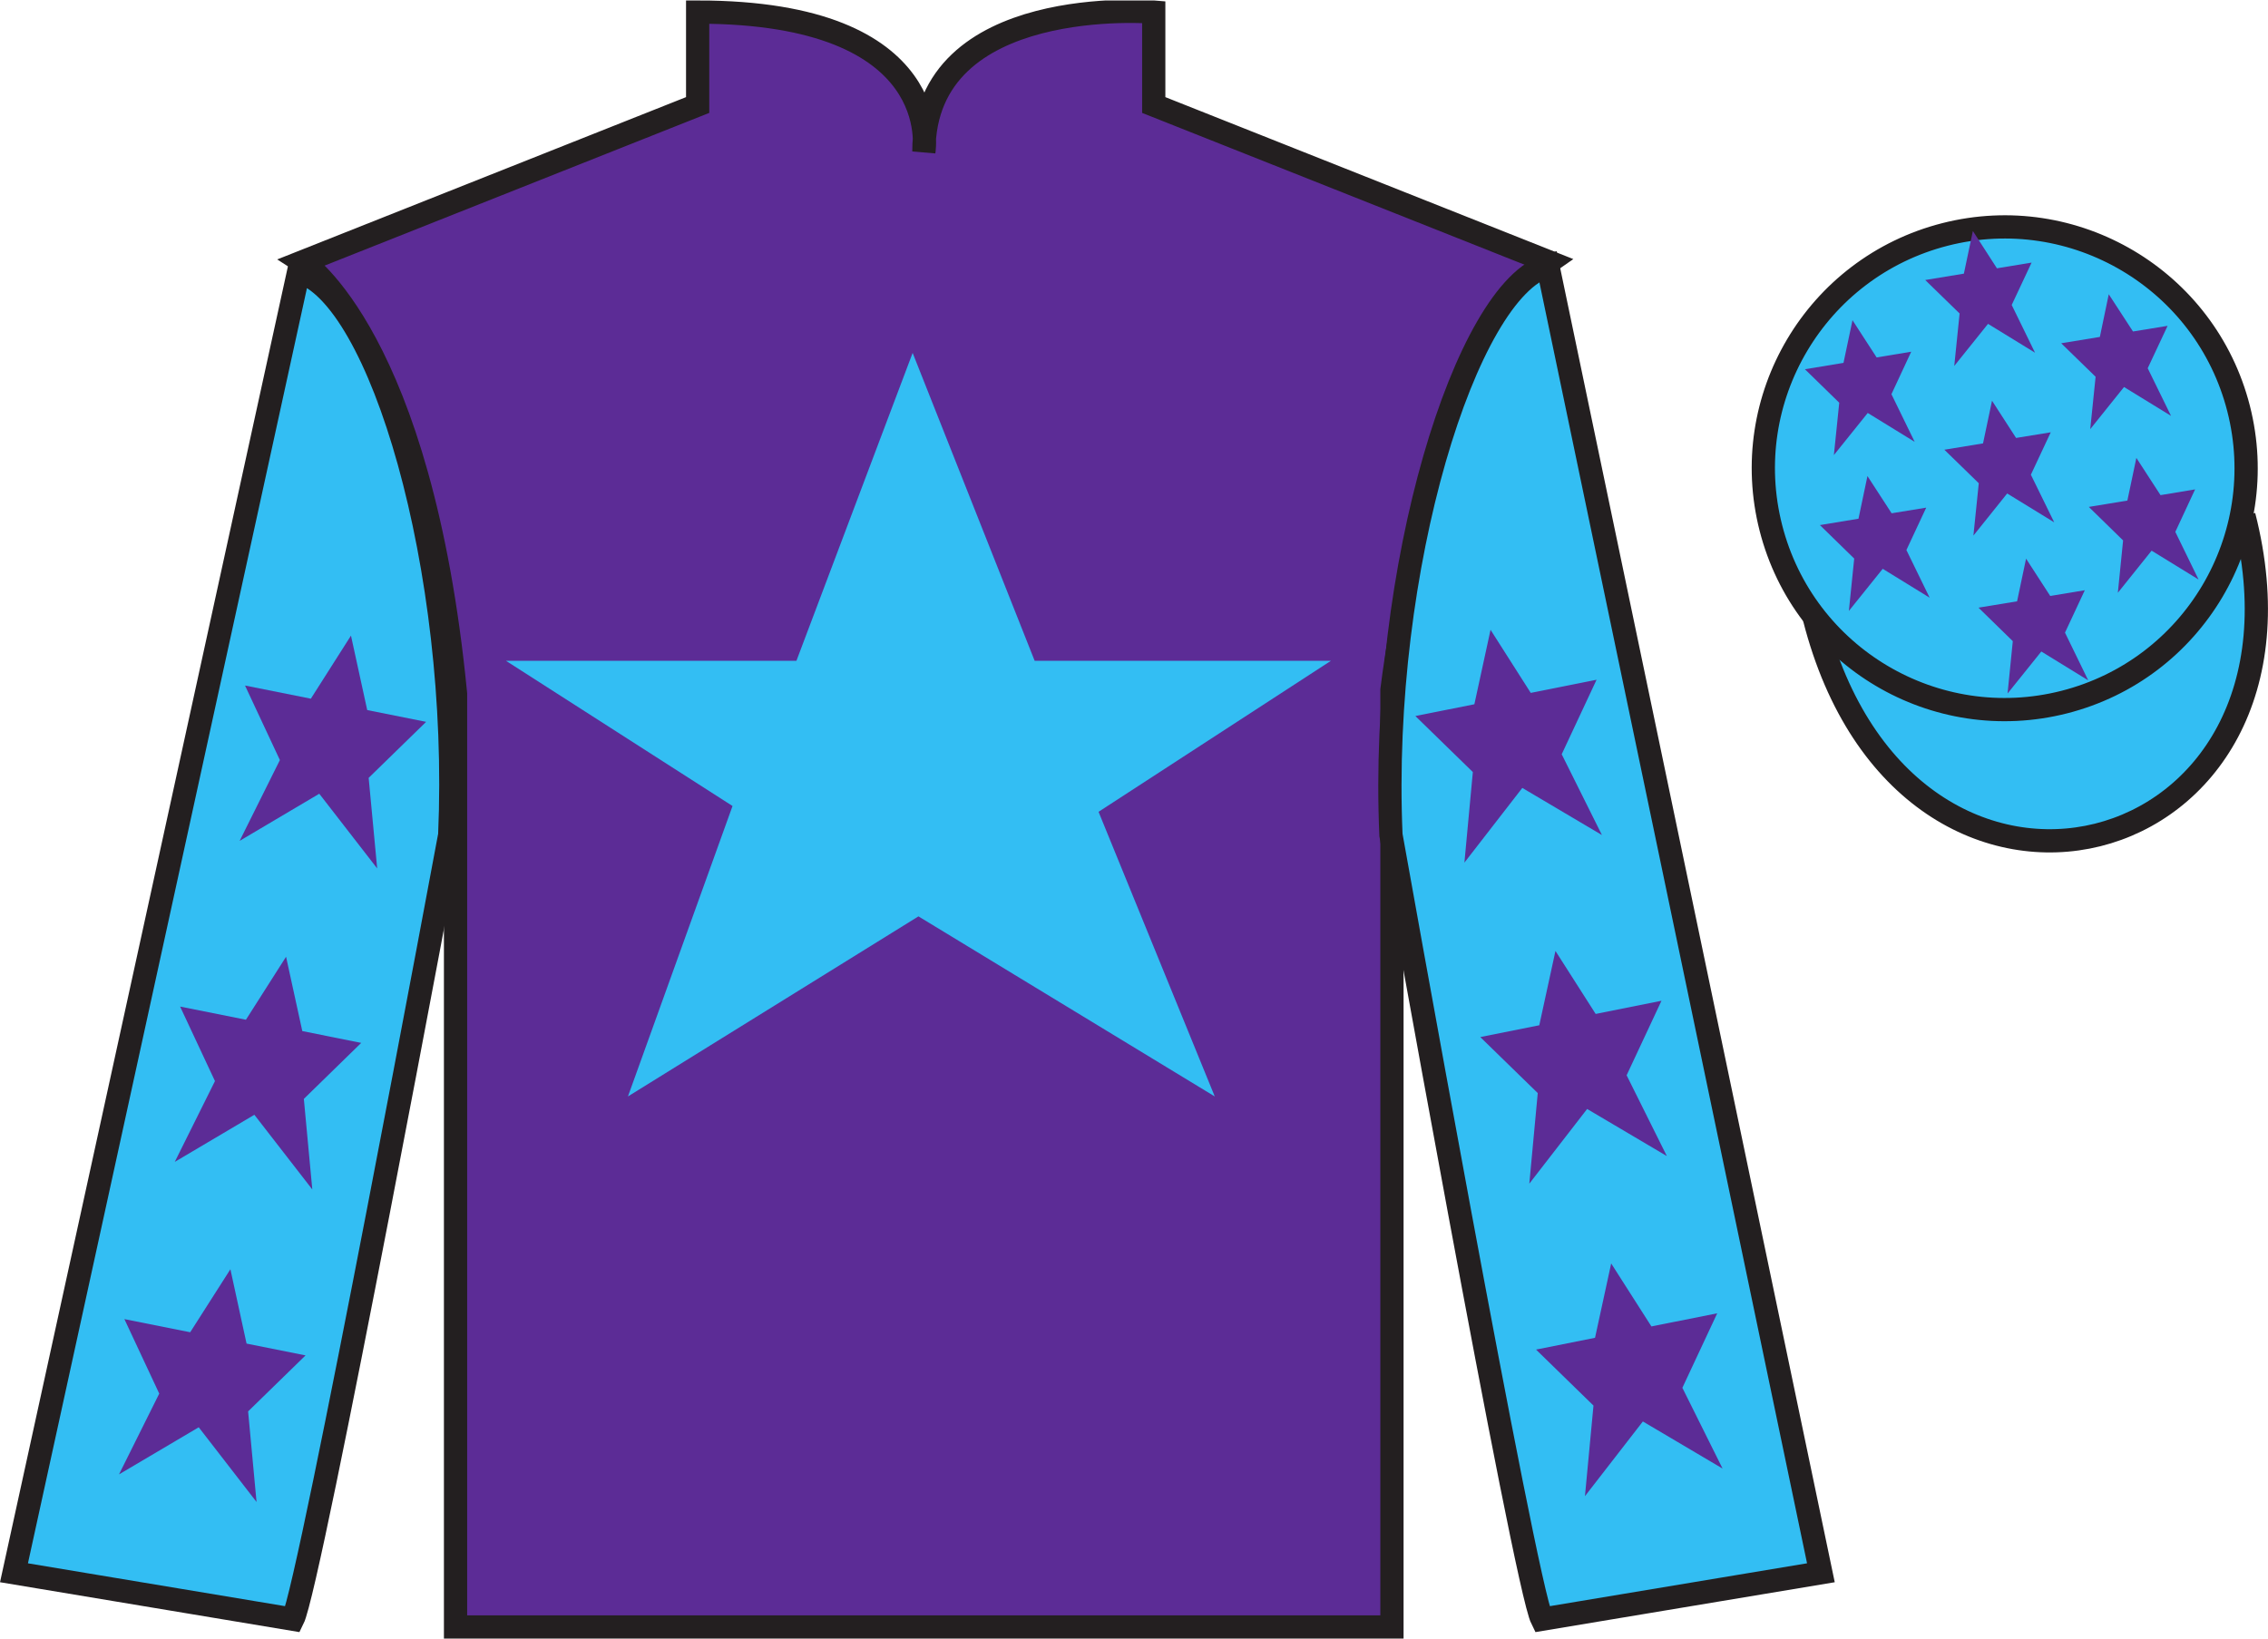 <?xml version="1.0" encoding="UTF-8"?>
<svg xmlns="http://www.w3.org/2000/svg" xmlns:xlink="http://www.w3.org/1999/xlink" width="97.59pt" height="70.52pt" viewBox="0 0 97.59 70.52" version="1.1">
<defs>
<clipPath id="clip1">
  <path d="M 0 70.52 L 97.59 70.52 L 97.59 0.02 L 0 0.02 L 0 70.52 Z M 0 70.52 "/>
</clipPath>
</defs>
<g id="surface0">
<g clip-path="url(#clip1)" clip-rule="nonzero">
<path style=" stroke:none;fill-rule:nonzero;fill:rgb(36.085%,17.488%,58.595%);fill-opacity:1;" d="M 13.02 11.27 C 13.02 11.27 18.102 14.52 19.602 29.855 C 19.602 29.855 19.602 44.855 19.602 70.02 L 59.895 70.02 L 59.895 29.688 C 59.895 29.688 61.684 14.688 66.645 11.27 L 49.645 4.52 L 49.645 0.52 C 49.645 0.52 39.754 -0.312 39.754 6.52 C 39.754 6.52 40.77 0.52 30.02 0.52 L 30.02 4.52 L 13.02 11.27 "/>
<path style="fill:none;stroke-width:10;stroke-linecap:butt;stroke-linejoin:miter;stroke:rgb(13.73%,12.16%,12.549%);stroke-opacity:1;stroke-miterlimit:4;" d="M 130.195 592.505 C 130.195 592.505 181.016 560.005 196.016 406.645 C 196.016 406.645 196.016 256.645 196.016 5.005 L 598.945 5.005 L 598.945 408.325 C 598.945 408.325 616.836 558.325 666.445 592.505 L 496.445 660.005 L 496.445 700.005 C 496.445 700.005 397.539 708.325 397.539 640.005 C 397.539 640.005 407.695 700.005 300.195 700.005 L 300.195 660.005 L 130.195 592.505 Z M 130.195 592.505 " transform="matrix(0.1,0,0,-0.1,0,70.52)"/>
<path style=" stroke:none;fill-rule:nonzero;fill:rgb(20.002%,74.273%,94.984%);fill-opacity:1;" d="M 12.602 69.688 C 13.352 68.188 19.352 35.938 19.352 35.938 C 19.852 24.438 16.352 12.688 12.852 11.688 L 0.602 67.688 L 12.602 69.688 "/>
<path style="fill:none;stroke-width:10;stroke-linecap:butt;stroke-linejoin:miter;stroke:rgb(13.73%,12.16%,12.549%);stroke-opacity:1;stroke-miterlimit:4;" d="M 126.016 8.325 C 133.516 23.325 193.516 345.825 193.516 345.825 C 198.516 460.825 163.516 578.325 128.516 588.325 L 6.016 28.325 L 126.016 8.325 Z M 126.016 8.325 " transform="matrix(0.1,0,0,-0.1,0,70.52)"/>
<path style=" stroke:none;fill-rule:nonzero;fill:rgb(20.002%,74.273%,94.984%);fill-opacity:1;" d="M 78.352 67.688 L 66.602 11.438 C 63.102 12.438 59.352 24.438 59.852 35.938 C 59.852 35.938 65.602 68.188 66.352 69.688 L 78.352 67.688 "/>
<path style="fill:none;stroke-width:10;stroke-linecap:butt;stroke-linejoin:miter;stroke:rgb(13.73%,12.16%,12.549%);stroke-opacity:1;stroke-miterlimit:4;" d="M 783.516 28.325 L 666.016 590.825 C 631.016 580.825 593.516 460.825 598.516 345.825 C 598.516 345.825 656.016 23.325 663.516 8.325 L 783.516 28.325 Z M 783.516 28.325 " transform="matrix(0.1,0,0,-0.1,0,70.52)"/>
<path style="fill-rule:nonzero;fill:rgb(20.002%,74.273%,94.984%);fill-opacity:1;stroke-width:10;stroke-linecap:butt;stroke-linejoin:miter;stroke:rgb(13.73%,12.16%,12.549%);stroke-opacity:1;stroke-miterlimit:4;" d="M 780.703 439.223 C 820.391 283.598 1004.336 331.177 965.547 483.208 " transform="matrix(0.1,0,0,-0.1,0,70.52)"/>
<path style=" stroke:none;fill-rule:nonzero;fill:rgb(20.002%,74.273%,94.984%);fill-opacity:1;" d="M 39.27 15.188 L 34.27 28.438 L 21.77 28.438 L 31.52 34.688 L 27.02 47.188 L 39.52 39.438 L 52.27 47.188 L 47.27 34.938 L 57.27 28.438 L 44.52 28.438 L 39.27 15.188 "/>
<path style=" stroke:none;fill-rule:nonzero;fill:rgb(20.002%,74.273%,94.984%);fill-opacity:1;" d="M 88.828 30.215 C 94.387 28.797 97.742 23.141 96.324 17.582 C 94.906 12.027 89.25 8.672 83.691 10.09 C 78.137 11.508 74.781 17.16 76.199 22.719 C 77.617 28.277 83.27 31.633 88.828 30.215 "/>
<path style="fill:none;stroke-width:10;stroke-linecap:butt;stroke-linejoin:miter;stroke:rgb(13.73%,12.16%,12.549%);stroke-opacity:1;stroke-miterlimit:4;" d="M 888.281 403.052 C 943.867 417.231 977.422 473.794 963.242 529.38 C 949.062 584.927 892.5 618.481 836.914 604.302 C 781.367 590.122 747.812 533.598 761.992 478.012 C 776.172 422.427 832.695 388.872 888.281 403.052 Z M 888.281 403.052 " transform="matrix(0.1,0,0,-0.1,0,70.52)"/>
<path style=" stroke:none;fill-rule:nonzero;fill:rgb(36.085%,17.488%,58.595%);fill-opacity:1;" d="M 12.309 41.176 L 10.582 43.887 L 7.75 43.32 L 9.25 46.527 L 7.52 50.004 L 10.945 47.977 L 13.438 51.191 L 13.074 47.293 L 15.543 44.883 L 13.008 44.375 L 12.309 41.176 "/>
<path style=" stroke:none;fill-rule:nonzero;fill:rgb(36.085%,17.488%,58.595%);fill-opacity:1;" d="M 9.914 54.625 L 8.184 57.336 L 5.352 56.77 L 6.852 59.977 L 5.121 63.453 L 8.551 61.426 L 11.039 64.641 L 10.676 60.742 L 13.148 58.332 L 10.609 57.824 L 9.914 54.625 "/>
<path style=" stroke:none;fill-rule:nonzero;fill:rgb(36.085%,17.488%,58.595%);fill-opacity:1;" d="M 15.102 27.355 L 13.375 30.07 L 10.543 29.504 L 12.043 32.711 L 10.312 36.188 L 13.738 34.16 L 16.23 37.375 L 15.863 33.477 L 18.336 31.066 L 15.801 30.559 L 15.102 27.355 "/>
<path style=" stroke:none;fill-rule:nonzero;fill:rgb(36.085%,17.488%,58.595%);fill-opacity:1;" d="M 66.93 40.926 L 68.66 43.637 L 71.492 43.07 L 69.992 46.277 L 71.723 49.754 L 68.293 47.727 L 65.805 50.941 L 66.168 47.043 L 63.695 44.633 L 66.234 44.125 L 66.93 40.926 "/>
<path style=" stroke:none;fill-rule:nonzero;fill:rgb(36.085%,17.488%,58.595%);fill-opacity:1;" d="M 69.328 54.375 L 71.059 57.086 L 73.891 56.52 L 72.391 59.727 L 74.121 63.203 L 70.691 61.176 L 68.199 64.391 L 68.566 60.492 L 66.094 58.082 L 68.633 57.574 L 69.328 54.375 "/>
<path style=" stroke:none;fill-rule:nonzero;fill:rgb(36.085%,17.488%,58.595%);fill-opacity:1;" d="M 64.137 27.105 L 65.867 29.82 L 68.699 29.254 L 67.199 32.461 L 68.93 35.938 L 65.504 33.91 L 63.012 37.125 L 63.375 33.227 L 60.902 30.816 L 63.441 30.309 L 64.137 27.105 "/>
<path style=" stroke:none;fill-rule:nonzero;fill:rgb(36.085%,17.488%,58.595%);fill-opacity:1;" d="M 87.18 24.043 L 86.793 25.879 L 85.133 26.152 L 86.609 27.594 L 86.383 29.848 L 87.836 28.039 L 89.855 29.281 L 88.855 27.227 L 89.707 25.402 L 88.219 25.648 L 87.18 24.043 "/>
<path style=" stroke:none;fill-rule:nonzero;fill:rgb(36.085%,17.488%,58.595%);fill-opacity:1;" d="M 90.738 12.664 L 90.355 14.5 L 88.691 14.773 L 90.172 16.215 L 89.941 18.469 L 91.395 16.656 L 93.418 17.898 L 92.414 15.848 L 93.27 14.023 L 91.781 14.266 L 90.738 12.664 "/>
<path style=" stroke:none;fill-rule:nonzero;fill:rgb(36.085%,17.488%,58.595%);fill-opacity:1;" d="M 91.926 19.707 L 91.539 21.543 L 89.879 21.816 L 91.355 23.258 L 91.129 25.512 L 92.582 23.699 L 94.602 24.941 L 93.602 22.891 L 94.453 21.062 L 92.965 21.309 L 91.926 19.707 "/>
<path style=" stroke:none;fill-rule:nonzero;fill:rgb(36.085%,17.488%,58.595%);fill-opacity:1;" d="M 79.711 13.781 L 79.324 15.617 L 77.664 15.891 L 79.141 17.332 L 78.91 19.586 L 80.367 17.773 L 82.387 19.016 L 81.387 16.965 L 82.238 15.137 L 80.75 15.383 L 79.711 13.781 "/>
<path style=" stroke:none;fill-rule:nonzero;fill:rgb(36.085%,17.488%,58.595%);fill-opacity:1;" d="M 85.715 17.246 L 85.328 19.082 L 83.664 19.355 L 85.145 20.797 L 84.914 23.051 L 86.367 21.238 L 88.391 22.48 L 87.387 20.43 L 88.242 18.605 L 86.75 18.848 L 85.715 17.246 "/>
<path style=" stroke:none;fill-rule:nonzero;fill:rgb(36.085%,17.488%,58.595%);fill-opacity:1;" d="M 80.355 20.488 L 79.969 22.324 L 78.309 22.598 L 79.785 24.039 L 79.555 26.293 L 81.012 24.48 L 83.031 25.723 L 82.031 23.672 L 82.883 21.848 L 81.395 22.09 L 80.355 20.488 "/>
<path style=" stroke:none;fill-rule:nonzero;fill:rgb(36.085%,17.488%,58.595%);fill-opacity:1;" d="M 84.891 9.941 L 84.504 11.777 L 82.84 12.051 L 84.32 13.492 L 84.09 15.75 L 85.543 13.938 L 87.566 15.18 L 86.562 13.125 L 87.418 11.301 L 85.926 11.547 L 84.891 9.941 "/>
</g>
</g>
</svg>
